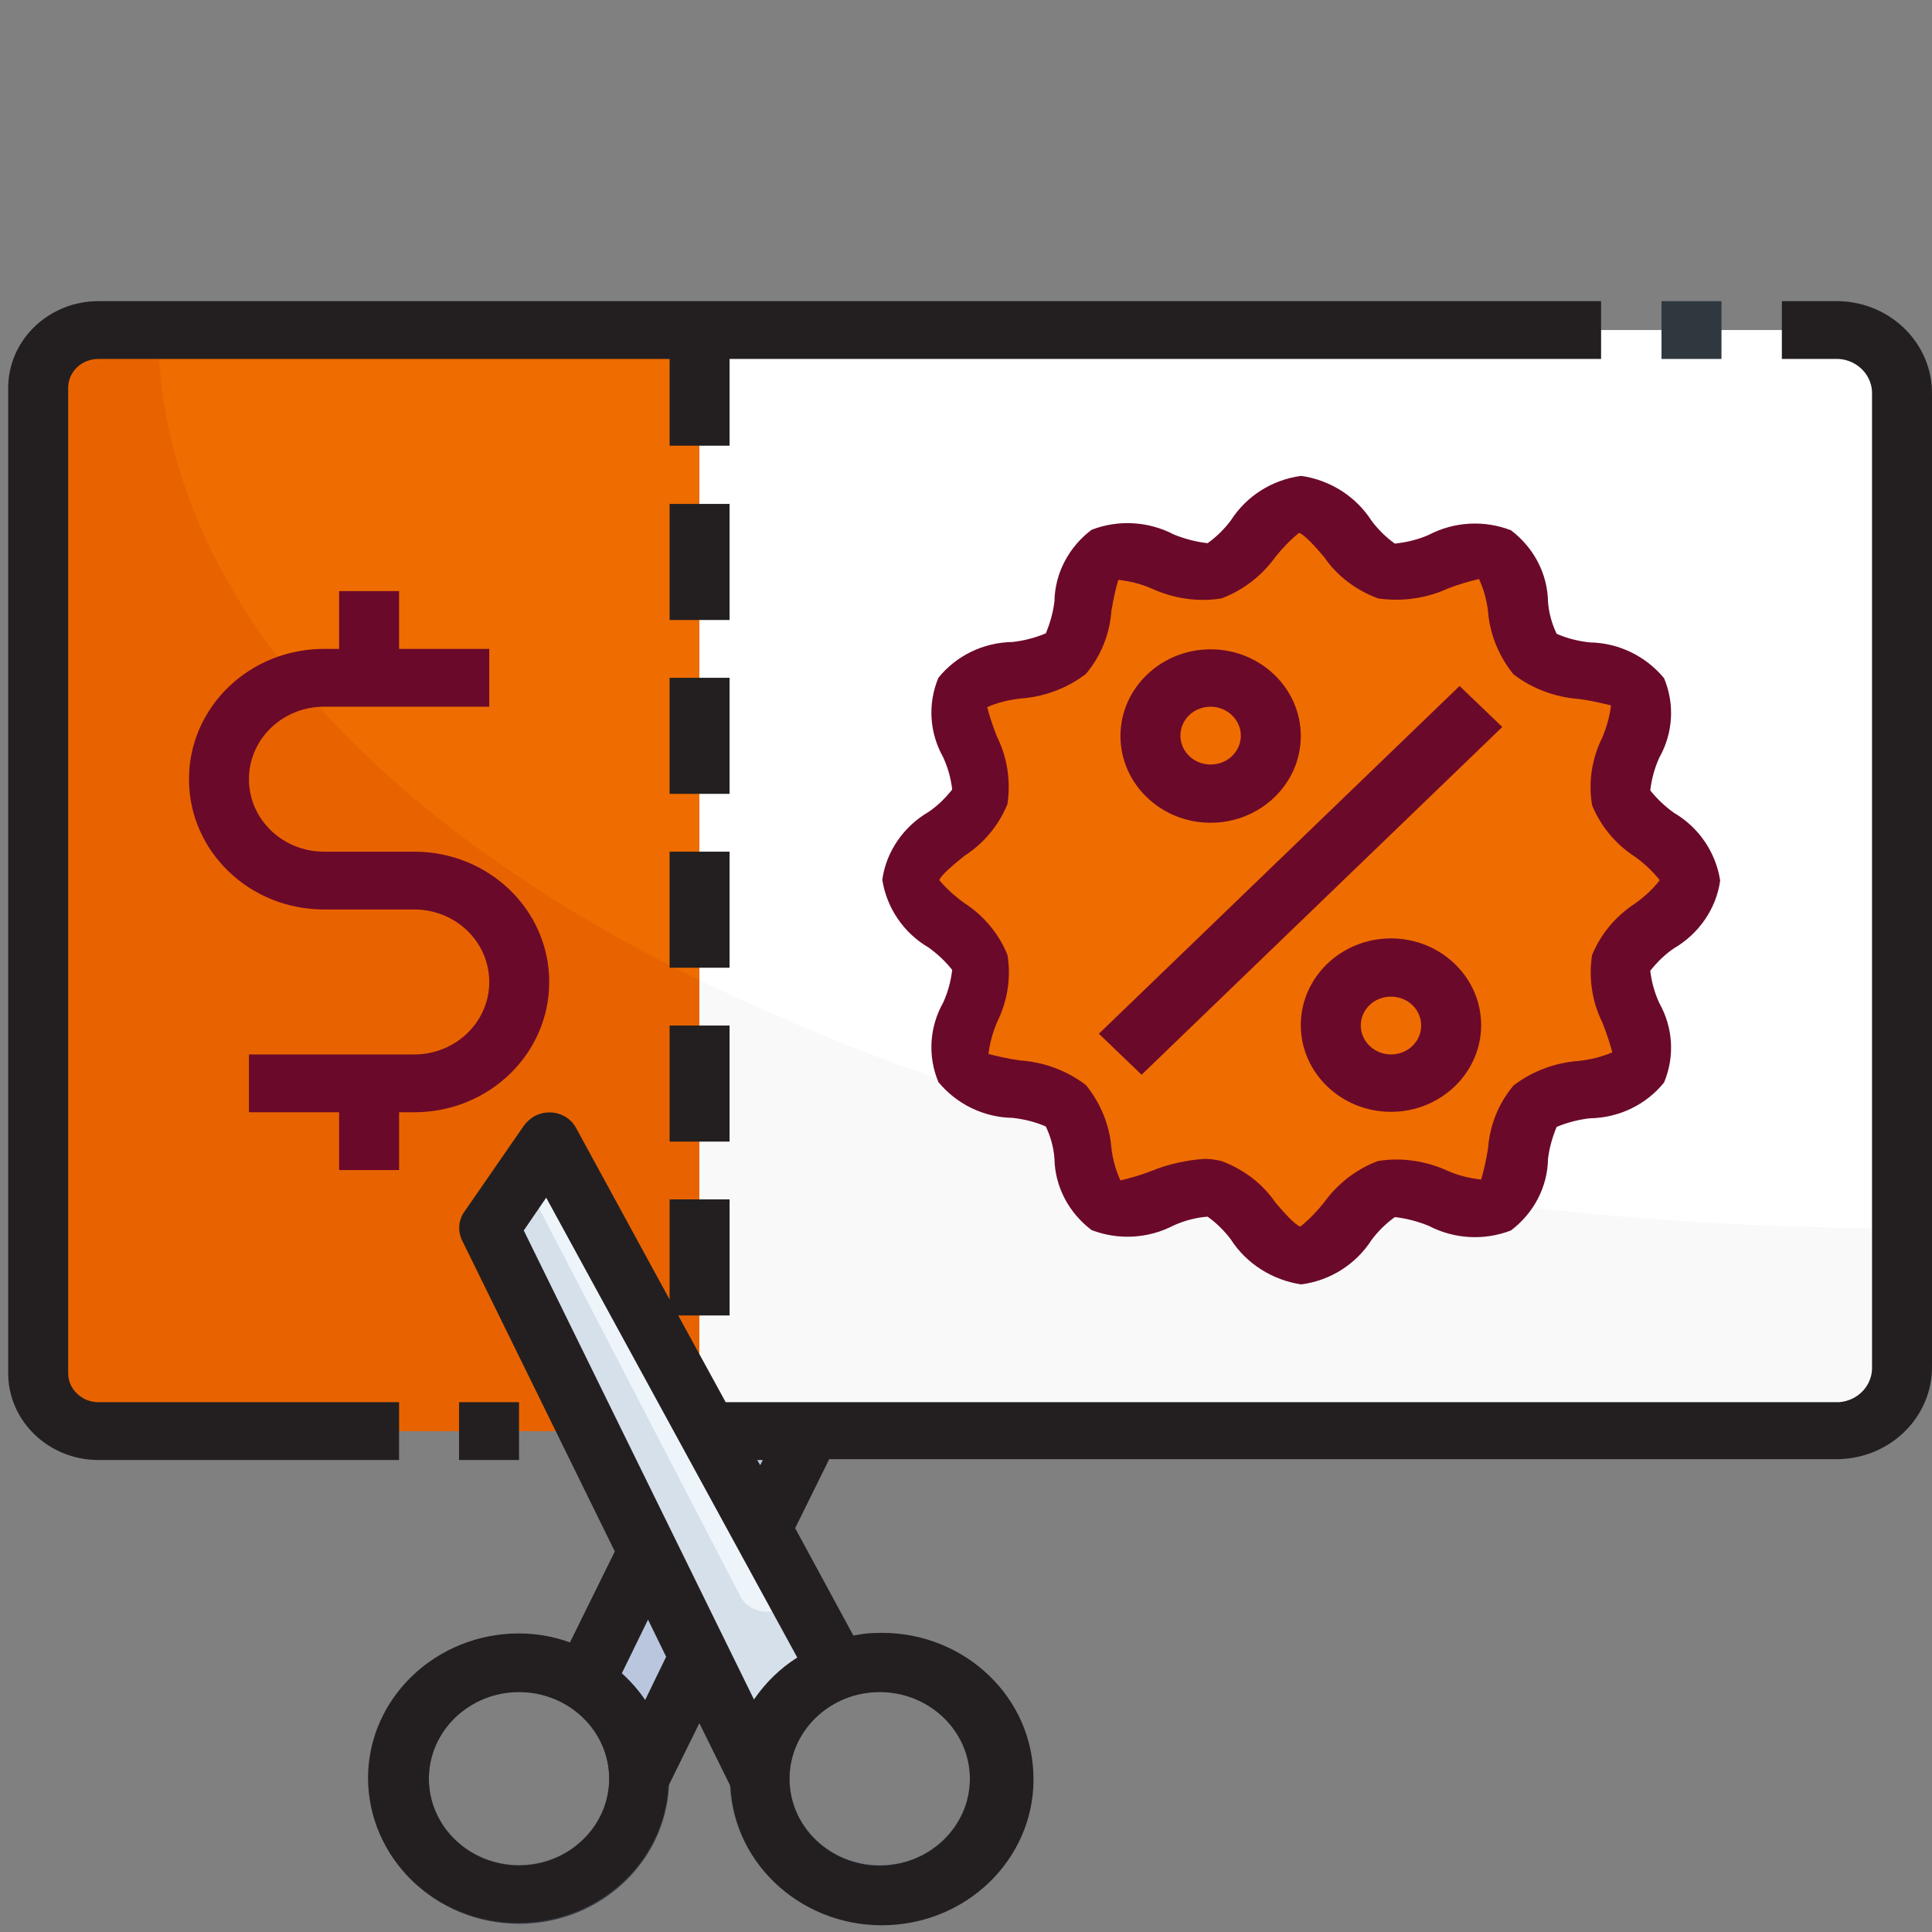 <?xml version="1.0" encoding="UTF-8"?>
<svg id="Layer_1" data-name="Layer 1" xmlns="http://www.w3.org/2000/svg" viewBox="0 0 447.8 447.8">
  <rect x="0" y="0" width="447.8" height="447.8" fill="#808080" stroke="none"/>
  <defs>
    <style>
      .cls-1 {
        fill: #393d48;
      }

      .cls-1, .cls-2, .cls-3, .cls-4, .cls-5, .cls-6, .cls-7, .cls-8, .cls-9, .cls-10, .cls-11, .cls-12 {
        stroke-width: 0px;
      }

      .cls-2 {
        fill: #d6e0eb;
      }

      .cls-3 {
        fill: #6b092a;
      }

      .cls-4 {
        fill: #b9c6de;
      }

      .cls-5 {
        fill: #5c6979;
      }

      .cls-6 {
        fill: #fff;
      }

      .cls-7 {
        fill: #edf4fa;
      }

      .cls-8 {
        fill: #e86300;
      }

      .cls-9 {
        fill: #231f20;
      }

      .cls-10 {
        fill: #f9f9f9;
      }

      .cls-11 {
        fill: #ef6c00;
      }

      .cls-12 {
        fill: #2f383f;
      }
    </style>
  </defs>
  <g id="_23-Voucher" data-name=" 23-Voucher">
    <path class="cls-6" d="m440.8,91.5v225.1c.3,8.1-6.3,14.8-14.7,15H162.1V76.5h264c8.4.2,14.9,6.9,14.7,15h0Z"/>
    <path class="cls-11" d="m162.1,76.5v255.2H22.8c-7.7,0-13.9-6-13.9-13.4V89.9c0-7.4,6.2-13.4,13.9-13.4h139.3Z"/>
    <path class="cls-8" d="m36.7,76.5h-13.9c-7.7,0-13.9,6-13.9,13.4v228.4c0,7.4,6.2,13.4,13.9,13.4h139.3v-104.5c-77.2-37.9-125.4-91.4-125.4-150.8v.1h0Z"/>
    <path class="cls-10" d="m347.2,279c-5.9-.7-11.8-1.5-17.6-2.4-2.3-.3-4.6-.7-6.9-1-24.8-3.9-49.4-9.1-73.6-15.8-30-8.2-59.1-19.1-86.9-32.6v104.5h264c8.4-.2,14.9-6.9,14.7-15h0v-32c-31.3,0-62.6-1.9-93.6-5.7h-.1Z"/>
    <path class="cls-11" d="m392,204.1c0-7.2-14.2-12.6-16-19.3-2-6.9,7.5-18.3,3.9-24.4-3.7-6.1-18.7-4-23.9-9-5.2-5-2.9-19.5-9.3-23s-18.2,5.6-25.3,3.7c-6.9-1.8-12.5-15.4-20-15.4s-13.1,13.7-20,15.4c-7.1,1.9-19-7.2-25.3-3.8-6.4,3.6-4.1,18.1-9.3,23-5.2,5-20.2,2.8-23.8,9s5.8,17.5,3.8,24.4c-1.8,6.7-16,12.1-16,19.3s14.2,12.6,16,19.3c2,6.9-7.5,18.3-3.9,24.4,3.7,6.1,18.7,4,23.9,9,5.2,5,2.9,19.5,9.3,23,6.4,3.5,18.2-5.6,25.3-3.7,6.9,1.8,12.5,15.4,20,15.4s13.1-13.7,20-15.4c7.1-1.9,19,7.2,25.3,3.8,6.4-3.6,4.1-18.1,9.3-23s20.2-2.8,23.8-9c3.6-6.1-5.8-17.5-3.8-24.4,1.8-6.7,16-12.1,16-19.3h0Z"/>
    <path class="cls-4" d="m187.8,331.7l-11.3,23-12.5-23h23.8Z"/>
    <path class="cls-4" d="m150.2,359.7l11.9,24.2-13.9,28.3c0-9.1-4.8-17.6-12.7-22.6l14.8-30-.1.1Z"/>
    <path class="cls-7" d="m163.9,331.7l12.5,23,17.8,32.5c-10.9,3.9-18.2,13.9-18.2,25.1l-13.9-28.3-11.9-24.2-36.9-75,13.9-20.1,36.6,67.2.1-.2h0Z"/>
    <path class="cls-2" d="m182.2,372c-2.9,2.4-7.3,2-9.8-.8-.3-.4-.6-.8-.8-1.2l-50.2-96.8-8,11.5,36.9,75,11.9,24.2,13.9,28.3c0-11.2,7.2-21.3,18.2-25.1l-9.3-17c-1,.6-1.9,1.2-2.8,1.8h0v.1h0Z"/>
    <path class="cls-5" d="m203.9,445.9c-19.2,0-34.8-15-34.8-33.6s15.6-33.6,34.8-33.6,34.8,15,34.8,33.6-15.6,33.6-34.8,33.6Zm0-53.8c-11.5,0-20.9,9-20.9,20.1s9.4,20.1,20.9,20.1,20.9-9,20.9-20.1h0c0-11.1-9.4-20.1-20.9-20.1Z"/>
    <path class="cls-1" d="m120.3,445.9c-19.2,0-34.8-15-34.8-33.6s15.6-33.6,34.8-33.6,34.8,15,34.8,33.6-15.6,33.6-34.8,33.6Zm0-53.8c-11.5,0-20.9,9-20.9,20.1s9.4,20.1,20.9,20.1,20.9-9,20.9-20.1h0c0-11.1-9.4-20.1-20.9-20.1Z"/>
    <path class="cls-9" d="m426.2,69.8h-13.2v13.4h13.2c4.5.3,7.9,4,7.7,8.3v225.2c.2,4.3-3.2,8-7.7,8.3H168.2l-11-20.1h11.9v-26.9h-13.9v23.2l-21.7-39.8c-1.8-3.3-6-4.5-9.4-2.8-1,.5-1.9,1.3-2.6,2.2l-13.9,20.1c-1.4,2-1.5,4.5-.5,6.6l35.4,72.1-10.4,21.1c-3.8-1.4-7.8-2.1-11.8-2.1-19.2,0-34.9,14.9-35,33.4,0,18.5,15.4,33.6,34.7,33.7,18.5,0,33.9-13.8,34.9-31.7l7.2-14.6,7.2,14.6c.9,18.7,17.4,33.1,36.8,32.2,19.4-.9,34.4-16.8,33.4-35.5-.9-18.7-17.4-33.1-36.8-32.2-1.6,0-3.3.3-4.9.6l-13.5-24.9,7.9-16h234c12.2-.3,21.8-10,21.6-21.7V91.5c.2-11.7-9.4-21.4-21.6-21.7h0ZM120.3,432.4c-11.5,0-20.9-9-20.9-20.1s9.4-20.1,20.9-20.1,20.9,9,20.9,20.1-9.4,20.1-20.9,20.1h0Zm29.2-38.4c-1.5-2.2-3.4-4.3-5.4-6.1l6.1-12.5,4.2,8.6-4.9,10.1v-.1h0Zm75.3,18.3c0,11.1-9.4,20.1-20.9,20.1s-20.9-9-20.9-20.1,9.4-20.1,20.9-20.1h0c11.5,0,20.9,9,20.9,20.1Zm-50-18.3l-53.4-108.8,5.2-7.6,58.2,106.6c-4,2.5-7.4,5.9-10,9.7h0v.1h0Zm1.4-54.4l-.7-1.2h1.3l-.6,1.2Z"/>
    <path class="cls-12" d="m385.1,69.8h13.9v13.4h-13.9v-13.4Z"/>
    <path class="cls-3" d="m254.7,239.6l83.6-80.6,9.9,9.5-83.6,80.6-9.9-9.5h0Z"/>
    <path class="cls-3" d="m322.4,217.5c-11.5,0-20.9,9-20.9,20.1s9.4,20.1,20.9,20.1,20.9-9,20.9-20.1h0c0-11.1-9.4-20.1-20.9-20.1Zm0,26.9c-3.8,0-7-3-7-6.7s3.1-6.7,7-6.7,7,3,7,6.7-3.1,6.7-7,6.7Z"/>
    <path class="cls-3" d="m280.6,190.7c11.5,0,20.9-9,20.9-20.1s-9.4-20.1-20.9-20.1-20.9,9-20.9,20.1,9.4,20.1,20.9,20.1Zm0-26.9c3.8,0,7,3,7,6.7s-3.1,6.7-7,6.7-7-3-7-6.7,3.1-6.7,7-6.7Z"/>
    <path class="cls-3" d="m360.8,146.9c-1.1-2.3-1.8-4.8-2-7.4-.1-6.5-3.3-12.6-8.6-16.6-6.2-2.4-13.2-2-19.1,1.1-2.5,1.1-5.1,1.7-7.8,2-2.1-1.5-3.9-3.3-5.4-5.3-3.6-5.6-9.5-9.4-16.3-10.4-6.8.9-12.7,4.7-16.3,10.3-1.5,2-3.3,3.8-5.4,5.3-2.7-.3-5.3-1-7.8-2-5.9-3.1-12.9-3.5-19.1-1.1-5.3,4-8.5,10.1-8.6,16.6-.3,2.5-1,5-2,7.4-2.4,1-5,1.7-7.7,2-6.8.1-13.1,3.2-17.2,8.3-2.5,6-2.1,12.7,1.1,18.4,1.1,2.4,1.8,4.9,2.1,7.5-1.6,2-3.4,3.8-5.5,5.2-5.8,3.4-9.8,9.2-10.7,15.7,1,6.5,4.9,12.3,10.7,15.7,2.1,1.5,3.9,3.2,5.5,5.2-.3,2.6-1,5.2-2.1,7.6-3.2,5.7-3.6,12.4-1.1,18.4,4.2,5.1,10.5,8.2,17.2,8.3,2.6.3,5.2.9,7.7,2,1.1,2.3,1.8,4.8,2,7.4.1,6.5,3.3,12.6,8.6,16.6,6.2,2.4,13.2,2,19.1-1.1,2.5-1.1,5.1-1.8,7.8-2,2.1,1.5,3.9,3.3,5.4,5.3,3.6,5.6,9.6,9.4,16.3,10.4,6.8-.9,12.7-4.7,16.3-10.3,1.5-2,3.3-3.8,5.4-5.3,2.7.3,5.3,1,7.8,2,5.9,3.1,12.9,3.5,19.1,1.1,5.3-4,8.5-10.1,8.6-16.6.3-2.5,1-5,2-7.4,2.4-1,5-1.7,7.7-2,6.8-.1,13.1-3.2,17.2-8.3,2.5-6,2.1-12.7-1.1-18.4-1.1-2.4-1.8-4.9-2.1-7.5,1.6-2,3.4-3.8,5.5-5.2,5.8-3.4,9.8-9.2,10.7-15.7-1-6.5-4.9-12.3-10.7-15.7-2.1-1.5-3.9-3.2-5.5-5.2.3-2.6,1-5.2,2.1-7.6,3.2-5.7,3.6-12.4,1.1-18.4-4.2-5.1-10.5-8.2-17.2-8.3-2.7-.3-5.2-.9-7.7-2h0Zm8.2,39.7c2,4.9,5.5,9.1,10,12,2.2,1.6,4.1,3.4,5.7,5.4-1.6,2.1-3.6,3.9-5.7,5.4-4.5,2.9-8,7.1-10,12-.8,5.3,0,10.8,2.4,15.6.9,2.3,1.7,4.6,2.3,6.9-2.5,1.1-5.1,1.7-7.8,2-5.5.4-10.8,2.4-15.1,5.7-3.5,4.2-5.5,9.2-5.9,14.6-.4,2.4-.9,4.9-1.6,7.2-2.6-.3-5.2-.9-7.7-2-5-2.3-10.7-3.2-16.2-2.3-5.1,1.9-9.4,5.3-12.5,9.6-1.6,2-3.4,3.9-5.5,5.6-1.3-.4-4.1-3.6-5.8-5.6-3-4.4-7.4-7.7-12.5-9.6-1.3-.3-2.6-.5-3.9-.5-4.2.3-8.4,1.2-12.3,2.8-2.3.9-4.7,1.6-7.2,2.2-1.1-2.4-1.8-4.9-2.1-7.5-.4-5.3-2.5-10.4-5.9-14.6-4.3-3.3-9.6-5.3-15.1-5.7-2.5-.3-5-.9-7.5-1.5.3-2.5,1-5,2-7.4,2.4-4.8,3.3-10.3,2.4-15.6-2-4.9-5.5-9.1-10-12-2.1-1.5-4.1-3.3-5.8-5.3.4-1.2,3.8-4,5.8-5.6,4.5-2.9,8-7.1,10-12,.8-5.3,0-10.8-2.4-15.6-.9-2.3-1.7-4.6-2.3-6.9,2.5-1.1,5.1-1.7,7.8-2,5.5-.4,10.8-2.4,15.1-5.7,3.5-4.2,5.5-9.2,5.9-14.6.4-2.4.9-4.9,1.6-7.2,2.6.3,5.2.9,7.7,2,5,2.3,10.7,3.2,16.2,2.3,5.1-1.9,9.4-5.3,12.5-9.6,1.6-2,3.4-3.9,5.5-5.6,1.3.4,4.1,3.6,5.8,5.6,3,4.4,7.4,7.7,12.5,9.6,5.5.8,11.2,0,16.2-2.3,2.3-.9,4.7-1.6,7.2-2.2,1.1,2.4,1.8,4.9,2.1,7.5.4,5.3,2.5,10.4,5.9,14.6,4.3,3.3,9.6,5.3,15.1,5.7,2.5.3,5,.9,7.5,1.5-.3,2.5-1,5-2,7.4-2.4,4.8-3.3,10.3-2.4,15.6h0v.1h0Z"/>
    <path class="cls-9" d="m92.5,325H22.8c-3.8,0-7-3-7-6.7V89.9c0-3.7,3.1-6.7,7-6.7h132.4v20.1h13.9v-20.1h202v-13.4H22.8c-11.5,0-20.9,9-20.9,20.1v228.4c0,11.1,9.4,20.1,20.9,20.1h69.7v-13.4Z"/>
    <path class="cls-9" d="m106.4,325h13.9v13.4h-13.9v-13.4Z"/>
    <path class="cls-9" d="m155.2,116.8h13.9v26.9h-13.9s0-26.9,0-26.9Z"/>
    <path class="cls-9" d="m155.2,157.1h13.9v26.9h-13.9v-26.9Z"/>
    <path class="cls-9" d="m155.2,197.4h13.9v26.9h-13.9v-26.9Z"/>
    <path class="cls-9" d="m155.2,237.7h13.9v26.9h-13.9v-26.9h0Z"/>
    <path class="cls-3" d="m127.3,227.6c0-16.7-14-30.2-31.3-30.2h-20.9c-9.6,0-17.4-7.5-17.4-16.8s7.8-16.8,17.4-16.8h38.3v-13.4h-20.9v-13.4h-13.9v13.4h-3.5c-17.3,0-31.3,13.5-31.3,30.2s14,30.2,31.3,30.2h20.9c9.6,0,17.4,7.5,17.4,16.8s-7.8,16.8-17.4,16.8h-38.3v13.4h20.9v13.4h13.9v-13.4h3.5c17.3,0,31.3-13.5,31.3-30.2h0Z"/>
  </g>
</svg>